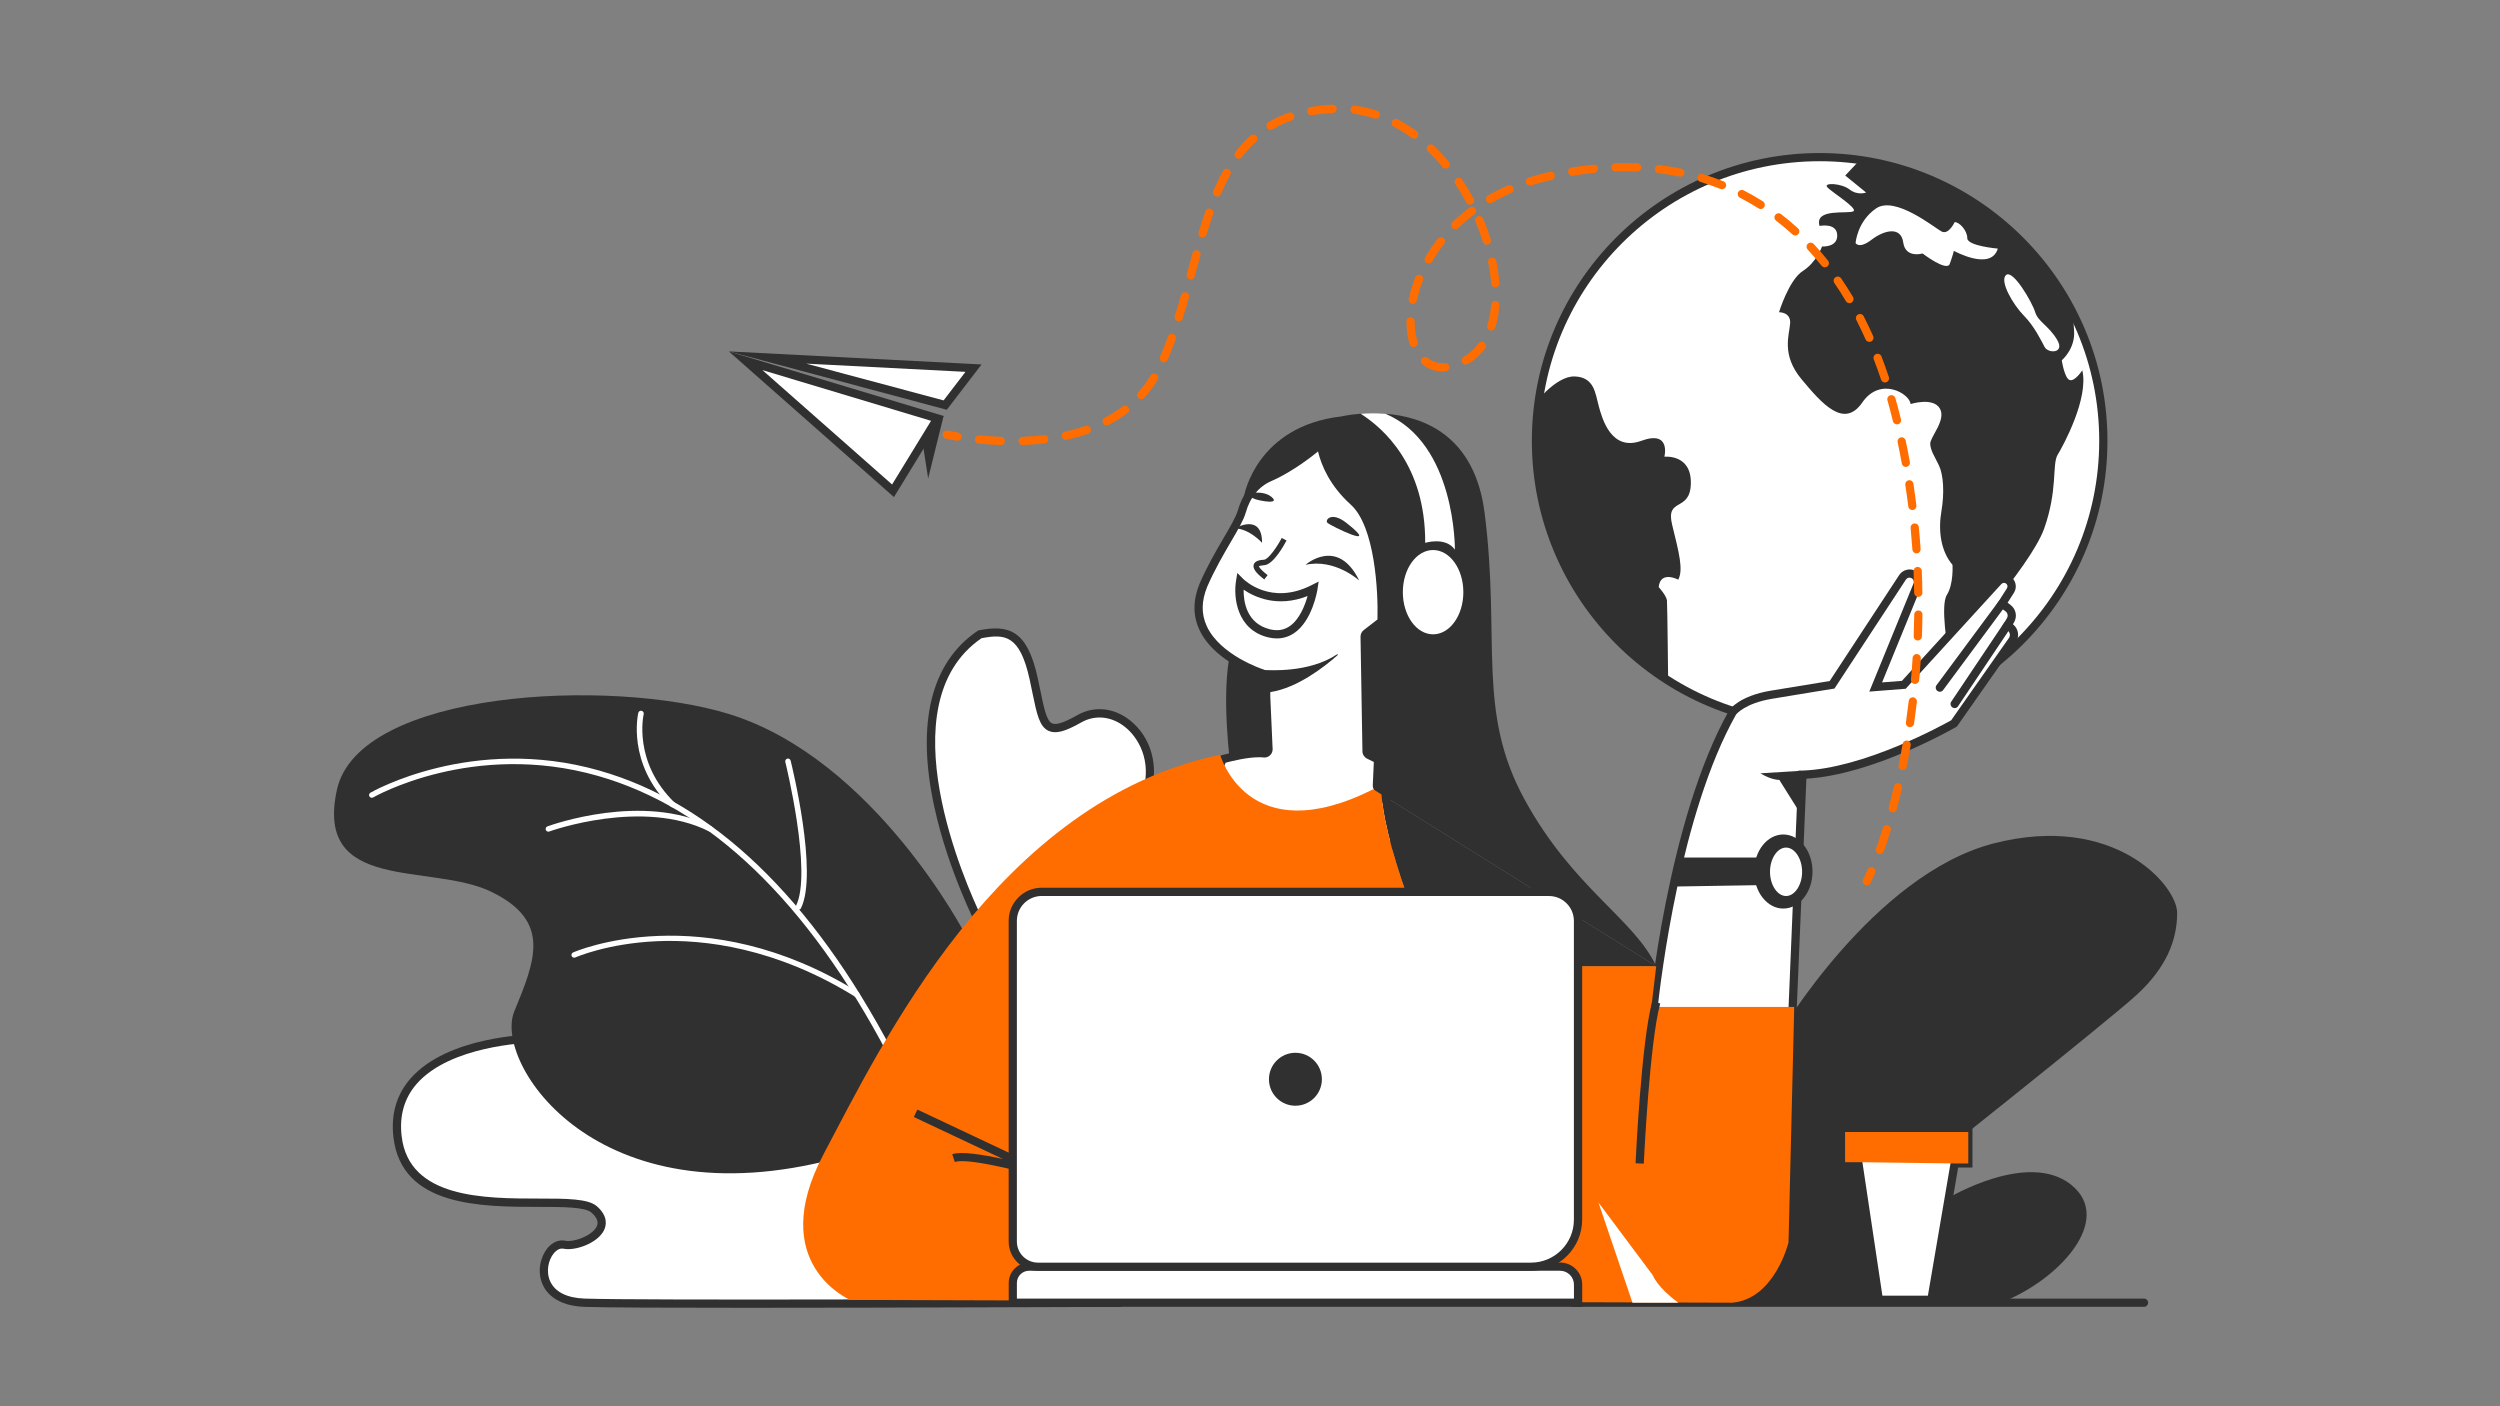 <?xml version="1.0" encoding="UTF-8"?>
<!DOCTYPE svg PUBLIC '-//W3C//DTD SVG 1.0//EN'
          'http://www.w3.org/TR/2001/REC-SVG-20010904/DTD/svg10.dtd'>
<svg height="1080" viewBox="0 0 1920 1080" width="1920" xmlns="http://www.w3.org/2000/svg" xmlns:xlink="http://www.w3.org/1999/xlink"
><rect x="0" y="0" width="1920" height="1080" fill="#808080" stroke="none"/><g
  ><g
    ><path d="M1646.59,1003.63h-438.56c-1.73,0-3.16-1.43-3.16-3.16c0-1.73,1.43-3.16,3.16-3.16h438.56 c1.73,0,3.16,1.43,3.16,3.16C1649.75,1002.2,1648.36,1003.63,1646.59,1003.63z" fill="#303030"
    /></g
    ><g
    ><path d="M409.42,797.59c0,0-112.89,1.47-104.09,75.51c8.8,74.04,132.72,39.61,151.03,55.73 c18.31,16.12-12.08,29.42-22.73,27.11c-16.88-3.66-30.81,42.89,15.41,44.53c46.17,1.64,403.12,0,403.12,0L632.34,842.29 L409.42,797.59z" fill="#fff"
      /><path d="M573.58,1004.39c-59.6,0-109.4-0.17-124.68-0.72c-21.55-0.76-29.34-10.94-32.07-16.96 c-4.71-10.35-1.52-21.72,3.45-27.91c3.91-4.84,9.01-6.99,14.02-5.89c5.93,1.3,20.29-3.66,23.87-10.78 c0.63-1.26,2.61-5.14-3.91-10.86c-4.92-4.34-22.14-4.38-40.37-4.38c-44.49-0.04-105.4-0.08-111.71-53.33 c-2.1-17.72,2.32-32.96,13.13-45.29c28.54-32.54,91.42-33.76,94.08-33.76h0.34l223.89,44.91l0.55,0.38l227.68,163.86l-9.72,0.04 C849.74,1003.63,692.19,1004.39,573.58,1004.39z M431.68,958.89c-2.99,0-5.3,2.32-6.52,3.83c-3.91,4.88-6.06,13.76-2.61,21.34 c3.75,8.21,12.92,12.8,26.56,13.26c41.33,1.47,335.69,0.3,393.27,0.04L631.03,845.28l-221.87-44.53 c-4.88,0.13-63.43,2.32-89.11,31.61c-9.55,10.94-13.47,24.5-11.57,40.37c5.68,47.69,63.35,47.73,105.44,47.77 c21.13,0,37.8,0.04,44.53,5.93c8.84,7.79,7.16,14.9,5.39,18.48c-5.14,10.19-22.6,15.91-30.85,14.1 C432.52,958.93,432.1,958.89,431.68,958.89z" fill="#303030"
    /></g
    ><g
    ><path d="M258.77,606.49c-17.55,79.76,72.4,55.94,118.66,78.46c46.26,22.52,33.63,52.62,17.51,91.89 c-16.12,39.27,62.72,161.93,247.25,112.85l99.72-171.02c0,0-70.08-135.83-182.22-170.35C468.56,520.29,275.6,530.1,258.77,606.49z" fill="#303030"
    /></g
    ><g
    ><path d="M752.51,708.86c0,0-84.73-164.37,0-221.66c20.92-4.04,33.55-1.22,41.25,33.84 c7.7,35.06,6.31,47.44,35.06,31.06c28.75-16.37,63.77,17.38,51.86,56.57L752.51,708.86z" fill="#fff"
      /><path d="M751.46,713.66l-1.77-3.37c-0.21-0.42-21.51-42.01-32.03-90.12c-14.14-64.53-2.74-111.42,33.08-135.62 l0.55-0.38l0.63-0.13c22.98-4.42,37,0.04,44.95,36.24c0.84,3.87,1.6,7.45,2.27,10.73c2.69,13.13,4.67,22.65,8.84,24.54 c3.16,1.43,9.3-0.55,19.32-6.27c13.01-7.41,28.2-5.89,40.66,4.04c16.08,12.84,22.27,34.89,15.78,56.24l-0.29,0.97L751.46,713.66z M753.77,490.15c-73.96,50.89-11.49,190.13-0.13,213.83l124.34-97.19c6.4-22.43-3.45-40.11-13.97-48.49 c-10.35-8.25-22.9-9.55-33.59-3.49c-12.59,7.16-19.61,8.97-25.04,6.52c-7.11-3.2-9.09-12.92-12.42-29 c-0.67-3.28-1.39-6.82-2.23-10.65C783.2,487.5,771.7,486.74,753.77,490.15z" fill="#303030"
    /></g
    ><g
    ><path d="M1366.38,794.35c0,0,72.27-122.83,164.79-146.61c92.52-23.78,140.88,32.33,140.88,53.37 c0,21.05-8.42,42.05-30.85,62.72c-22.43,20.67-181.54,146.86-181.54,146.86l37.17,9.09c0,0,60.99-36.45,93.91-9.81 c32.96,26.64-9.09,72.99-53.96,90.46h-206.46L1366.38,794.35z" fill="#303030"
    /></g
    ><g
    ><path d="M1511.64 869.36L1511.64 893.52 1501.16 893.52 1483.27 998.2 1442.95 998.2 1427.12 892.55 1417.02 892.55 1417.02 869.36z" fill="#fff"
      /><path d="M1485.97,1001.36h-45.71l-15.83-105.65h-10.52V866.2h100.94v30.47h-10.99L1485.97,1001.36z M1445.68,995.05 h34.94l17.89-104.68h9.98v-17.85h-88.31v16.88h9.68L1445.68,995.05z" fill="#303030"
    /></g
    ><g
    ><path d="M1511.64 869.36L1511.64 893.52 1501.16 893.52 1427.12 892.55 1417.02 892.55 1417.02 869.36z" fill="#ff6d00"
    /></g
    ><g
    ><path d="M683.65,810.68c-0.76,0-1.47-0.42-1.85-1.14c-61.83-117.27-136.76-189.16-222.63-213.66 c-95.93-27.36-171.82,16.12-172.58,16.54c-1.01,0.59-2.27,0.25-2.86-0.76c-0.59-1.01-0.25-2.27,0.76-2.86 c0.76-0.46,78.08-44.83,175.78-17.01c87.09,24.79,162.85,97.4,225.28,215.76c0.55,1.01,0.17,2.32-0.88,2.86 C684.28,810.6,683.94,810.68,683.65,810.68z" fill="#fff"
    /></g
    ><g
    ><path d="M421.16,638.74c-0.84,0-1.68-0.55-1.98-1.39c-0.42-1.09,0.17-2.32,1.26-2.69 c2.99-1.09,73.41-26.39,125.98,0.08c1.05,0.51,1.47,1.77,0.93,2.82c-0.51,1.05-1.81,1.47-2.82,0.93 c-50.97-25.68-121.94-0.17-122.66,0.08C421.62,638.69,421.37,638.74,421.16,638.74z" fill="#fff"
    /></g
    ><g
    ><path d="M613.23,698.72c-0.29,0-0.63-0.08-0.93-0.21c-1.05-0.5-1.47-1.77-0.97-2.82c12.71-25.55-8-109.65-8.21-110.49 c-0.3-1.14,0.42-2.27,1.52-2.57c1.14-0.29,2.27,0.42,2.57,1.52c0.88,3.54,21.3,86.46,7.91,113.4 C614.74,698.3,614.03,698.72,613.23,698.72z" fill="#fff"
    /></g
    ><g
    ><path d="M658.05,765.98c-0.38,0-0.76-0.08-1.09-0.34c-61.33-38.09-116.55-44.32-152.08-42.81 c-38.51,1.64-62.84,12.42-63.05,12.5c-1.05,0.46-2.31,0-2.78-1.05c-0.46-1.05,0-2.32,1.05-2.78 c0.97-0.46,99.72-43.61,219.09,30.56c0.97,0.63,1.3,1.89,0.67,2.9C659.44,765.6,658.73,765.98,658.05,765.98z" fill="#fff"
    /></g
    ><g
    ><path d="M516.58,620.05c-0.55,0-1.05-0.21-1.47-0.59c-34.09-33.13-25-71.64-24.88-72.02 c0.29-1.14,1.39-1.81,2.57-1.52c1.14,0.3,1.81,1.43,1.56,2.53c-0.08,0.38-8.54,36.62,23.74,67.98c0.84,0.8,0.84,2.15,0.04,2.99 C517.68,619.79,517.13,620.05,516.58,620.05z" fill="#fff"
    /></g
    ><g
    ><path d="M1271.97,742.07l-211.01-131.96c-0.21-2.36-0.34-4.63-0.38-6.82l-115.37-13.43c0,0-7.96-57.2,0-89.99 l10.44-119.75c0,0,9.47-52.83,74.63-60.32c0,0,5.77-1.39,14.65-2.06c5.39-0.42,11.91-0.59,18.98,0 c29.42,2.23,68.69,16.71,76.27,76.19c12.42,97.49-6.48,152.16,30.81,220.31C1208.33,682.39,1255.05,705.75,1271.97,742.07z" fill="#303030"
    /></g
    ><g
    ><path d="M1117.36,422.13c-7.24-10.14-22.81-5.22-22.81-5.22c0.25-59.64-32.16-88.14-49.63-99.17 c5.39-0.42,11.91-0.59,18.98,0C1118.16,340.39,1117.36,422.13,1117.36,422.13z" fill="#fff"
    /></g
    ><g
    ><path d="M1100.61,422.42c12.83,0,23.24,14.49,23.24,32.37s-10.4,32.37-23.24,32.37c-12.83,0-23.23-14.49-23.23-32.37 S1087.78,422.42,1100.61,422.42z" fill="#fff"
    /></g
    ><g
    ><g
      ><path d="M916.5,634.48l22.52-51.39c4.34-1.18,17.89-4.67,27.87-4.67c1.35,0,2.61,0.08,3.79,0.21 c0.13,0,0.25,0.04,0.38,0.04c0.8,0,1.56-0.29,2.15-0.84c0.67-0.63,1.05-1.52,1.01-2.48l-0.25-5.18l-2.23-50.05 c-0.04-1.31-0.93-2.44-2.15-2.86c-1.56-0.5-34.85-11.57-45.71-35.06c-4.63-10.02-4.5-21.09,0.34-32.87 c5.68-13.17,12.71-25.21,18.39-34.89c5.35-9.13,9.55-16.33,11.07-21.64c3.7-12.92,10.99-21.76,21.64-26.35 c11.83-5.09,28.62-16.29,38.89-25.68c1.47,9.72,6.73,27.74,25.34,44.53c22.52,20.33,21.72,81.83,21.42,92.06l-11.74,9.05 c-0.8,0.59-1.26,1.56-1.22,2.57l1.47,88.01c0,1.18,0.72,2.23,1.77,2.78l7.11,3.54l-0.93,19.83c-0.04,0.67,0.13,1.31,0.51,1.85 l29.93,46.13L916.5,634.48z" fill="#fff"
      /></g
      ><g
      ><path d="M1012.22,346.7c2.57,10.69,9.05,26.31,25.26,40.96c18.48,16.71,21.05,66.72,20.41,88.1l-10.57,8.17 c-1.56,1.22-2.48,3.12-2.44,5.09l1.47,88.01c0.04,2.36,1.39,4.5,3.49,5.56l5.26,2.61l-0.8,17.76c-0.04,1.3,0.3,2.61,1.01,3.75 l26.35,40.66l-160.5-15.62l20.16-46.01c5.26-1.39,16.88-4.17,25.59-4.17c1.26,0,2.44,0.04,3.41,0.17 c0.25,0.04,0.51,0.04,0.76,0.04c1.6,0,3.12-0.59,4.29-1.68c1.35-1.26,2.1-3.07,2.02-4.92l-0.25-5.01c0-0.08,0-0.17,0-0.29 l-2.23-49.92c-0.13-2.61-1.98-4.97-4.46-5.77c-1.35-0.42-33.38-11.07-43.65-33.3c-4.29-9.34-4.17-19.24,0.34-30.26 c5.64-13.05,12.63-25,18.23-34.6c5.43-9.3,9.77-16.67,11.36-22.35c3.41-11.95,10.1-20.12,19.83-24.29 C987.22,364.84,1001.7,355.46,1012.22,346.7 M1016.85,333.74c-8.46,9.47-28.88,23.87-42.77,29.84 c-13.93,5.98-20.41,17.93-23.4,28.37s-18.39,30.81-29.34,56.19c-20.33,49.33,43.65,70.93,47.14,72.06l0.13,0.04l2.23,49.92v0.13 l0.25,5.18c-1.3-0.17-2.69-0.21-4.17-0.21c-12.63,0-30.18,5.18-30.18,5.18l-24.88,56.74l182.18,17.72l-33.46-51.65l1.01-21.89 l-8.97-4.46l-1.47-88.01l12.92-9.98c0,0,3.49-72.61-22.39-95.97C1015.84,359.62,1016.85,333.74,1016.85,333.74L1016.85,333.74z" fill="#303030"
      /></g
    ></g
    ><g
    ><path d="M1027.29,503.16c-10.31,9.13-30.94,25.13-51.44,28.33c-0.17,0.04-0.34,0.17-0.34,0.38l-1.6,39.44l-3.28-53.04 c0-0.25,0.13-3.66,0.34-3.66c3.79-0.04,34.09,2.44,55.86-12.08C1027.25,502.23,1027.67,502.82,1027.29,503.16z" fill="#303030"
    /></g
    ><g
    ><circle cx="1397.49" cy="338.58" fill="#fff" r="217.87"
      /><path d="M1397.49,559.6c-121.9,0-221.03-99.17-221.03-221.03s99.17-221.03,221.03-221.03 c121.86,0,221.03,99.17,221.03,221.03S1519.39,559.6,1397.49,559.6z M1397.49,123.82c-118.41,0-214.71,96.31-214.71,214.71 s96.31,214.71,214.71,214.71c118.41,0,214.71-96.31,214.71-214.71S1515.89,123.82,1397.49,123.82z" fill="#303030"
    /></g
    ><g
    ><g
      ><defs
        ><circle cx="1397.49" cy="338.58" id="a" r="217.87"
        /></defs
        ><clipPath id="b"
        ><use overflow="visible" xlink:href="#a"
        /></clipPath
        ><g clip-path="url(#b)"
        ><path d="M1599.19,284.4c0,0-5.72,8.88-9.72,7.45c-4-1.43-6.02-15.15-6.02-15.15s10.56-8.84,9.43-22.86 c-1.14-14.02-2.57-67.18-2.57-67.18s-134.11-88.39-157.13-68.9l-16.04,17.05l16.04,13.05c0,0-6.44,2.53-12.67-2.32 c-6.23-4.84-19.99-5.43-17.3-1.94c2.74,3.49,23.91,16.33,20.2,18.65s-30.22-2.74-25.97,11.28c0,0,13.17-2.74,13.55,6.99 c0.38,9.72-11.66,8.75-11.66,8.75s-4.08,12.04-14.77,18.86c-10.69,6.82-18.27,31.65-18.27,31.65s9.13-0.21,8.54,8.54 c-0.59,8.75-6.99,24.08,8.75,42.93c15.74,18.86,32.62,38.26,46.64,17.89c14.02-20.37,36.7-6.61,37.08,1.18 c0,0,17.26-5.51,22.48,3.37s-7.66,22.06-7.37,27.28c0.3,5.22,3.37,9.51,6.73,16.54c3.37,7.03,4.34,20.84,1.85,35.23 c-2.48,14.4-0.63,30.35,8.54,41.08c0,0,0.93,14.73-4.29,22.98c-5.22,8.25,0.63,41.29,1.47,47.27c0,0,62.59-68.32,73.2-98.08 c10.57-29.72,6.02-49.46,10.31-56.61C1584.63,342.15,1604.33,305.87,1599.19,284.4z M1500.57,192.64c0,0-0.84,3.7-3.16,10.02 c-2.27,6.27-20.88-8-20.88-8s-13.13,4-14.86-8.5c-1.73-12.5-14.56-9.51-24.29-2.06c-9.72,7.45-12.29,2.57-12.29,2.57 s1.14-16.58,15.74-26.6s44.87,14.86,50.3,17.72c5.43,2.86,10.02-7.16,10.02-7.16c3.45-0.29,9.72,6.27,9.72,12.29 c0,6.02,23.45,8,23.45,8C1529.07,208.51,1500.57,192.64,1500.57,192.64z M1570.28,266.51c-2.78-5.22-7.83-15.83-16.04-24.2 c-8.21-8.38-18.56-26.14-13.76-30.94c5.22-5.22,20.29,20.88,22.52,28.33c2.23,7.45,10.23,10.23,16.75,21.05 C1586.31,271.52,1573.1,271.69,1570.28,266.51z" fill="#303030"
        /></g
      ></g
      ><g
      ><defs
        ><circle cx="1397.49" cy="338.58" id="c" r="217.87"
        /></defs
        ><clipPath id="d"
        ><use overflow="visible" xlink:href="#c"
        /></clipPath
        ><g clip-path="url(#d)"
        ><path d="M1168.47,301.45l8.67,10.52c0,0,17.34-23.53,32.37-22.86c15.03,0.67,15.66,13.05,18.35,22.86 c2.65,9.81,9.68,34.98,32.71,26.56c23.02-8.42,17.68,12.25,17.68,12.25s20.67-2.32,20.33,20.33 c-0.34,22.69-19.7,10.35-14.35,32.03c5.35,21.68,8.67,34.35,4.67,42.05c0,0-13.68-7.32-15.03,5.68c0,0,6.02,6.65,6.36,10.35 c0.34,3.66,1.01,71.39,1.01,71.39s-58.72-26.22-82.08-77.83C1175.79,403.19,1160.13,328.14,1168.47,301.45z" fill="#303030"
        /></g
      ></g
    ></g
    ><g
    ><path d="M1545.4,491.79l-44.74,63.77c0,0-65.24,37.72-116.47,39.4l-1.3,31.27l-6.31,152.37H1269.4 c0,0,13.55-147.24,61.41-231.72c0,0,6.78-9.56,29.63-13.34c22.9-3.83,46.6-7.62,46.6-7.62l54.13-82.54 c1.77-2.69,5.26-3.66,8.17-2.27l0,0c3.07,1.47,4.46,5.09,3.2,8.25l-31.99,78.25l21.59-1.68l72.65-79.51 c1.85-2.06,4.92-2.48,7.32-1.09l0,0c2.86,1.68,3.75,5.39,1.94,8.17l-6.48,10.14l4.55,3.37c2.95,2.19,3.75,6.19,1.89,9.34 l-2.27,3.83l2.15,1.68C1546.96,484.26,1547.63,488.59,1545.4,491.79z" fill="#fff"
      /><path d="M1379.6,781.77h-113.65l0.34-3.45c0.13-1.47,14.19-148.88,61.79-232.98c0.46-0.72,8-10.94,31.86-14.9 c19.66-3.28,39.86-6.52,45.25-7.41l53.37-81.36c2.61-4,7.87-5.47,12.16-3.41c4.59,2.19,6.65,7.58,4.76,12.29l-30.05,73.54 l15.24-1.18l71.81-78.63c2.86-3.16,7.58-3.83,11.24-1.68c2.1,1.26,3.62,3.28,4.17,5.68c0.55,2.4,0.17,4.84-1.18,6.95l-4.88,7.66 l2.19,1.64c4.25,3.16,5.43,8.92,2.74,13.47l-0.84,1.43c4.38,3.41,5.3,9.64,2.1,14.19l-45.12,64.36l-0.59,0.34 c-2.65,1.52-64.11,36.75-115,39.69L1379.6,781.77z M1272.9,775.45h100.64l7.62-183.56l2.95-0.08 c47.27-1.56,107.76-34.89,114.41-38.64l44.32-63.18c1.26-1.81,0.88-4.25-0.84-5.64l-4.34-3.37l3.66-6.23 c1.05-1.77,0.59-4-1.05-5.22l-6.95-5.14l8.04-12.63c0.38-0.63,0.51-1.35,0.34-2.06c-0.17-0.72-0.63-1.3-1.26-1.68 c-1.09-0.63-2.53-0.42-3.37,0.51l-73.49,80.44l-27.95,2.19l33.93-83.01c0.67-1.6-0.04-3.45-1.64-4.21 c-1.47-0.72-3.28-0.21-4.17,1.18l-54.89,83.72l-1.39,0.21c0,0-23.7,3.79-46.55,7.62c-21,3.49-27.53,12-27.61,12.08 C1290.62,624.26,1275.34,752.81,1272.9,775.45z" fill="#303030"
    /></g
    ><g
    ><path d="M1383.05,591.97l-1.31,31.27l-15.24-24.29c0,0-5.68,0.34-14.52-5.05L1383.05,591.97z" fill="#303030"
    /></g
    ><g
    ><path d="M1489.8 528.12L1537.53 463.63" fill="none"
      /><path d="M1489.8,531.27c-0.63,0-1.3-0.21-1.89-0.63c-1.39-1.05-1.68-3.03-0.67-4.42l47.73-64.44 c1.01-1.39,3.03-1.73,4.42-0.67s1.68,3.03,0.67,4.42l-47.73,64.44C1491.73,530.81,1490.77,531.27,1489.8,531.27z" fill="#303030"
    /></g
    ><g
    ><path d="M1501.2 540.66L1541.74 480.17" fill="none"
      /><path d="M1501.2,543.82c-0.59,0-1.22-0.17-1.77-0.55c-1.43-0.97-1.85-2.95-0.88-4.38l40.53-60.49 c0.97-1.43,2.95-1.85,4.38-0.88c1.43,0.97,1.85,2.95,0.88,4.38l-40.54,60.49C1503.22,543.36,1502.21,543.82,1501.2,543.82z" fill="#303030"
    /></g
    ><g
    ><path d="M1351.86 658.56L1290.07 658.56 1284.98 680.87 1351.86 679.78z" fill="#303030"
    /></g
    ><g
    ><path d="M1369.58,640.88c12.39,0,22.43,12.74,22.43,28.45c0,15.71-10.04,28.45-22.43,28.45 c-12.39,0-22.43-12.74-22.43-28.45C1347.15,653.62,1357.19,640.88,1369.58,640.88z" fill="#303030"
    /></g
    ><g
    ><path d="M1371.69,647.74c8.55,0,15.49,9.74,15.49,21.76c0,12.02-6.94,21.76-15.49,21.76s-15.49-9.74-15.49-21.76 C1356.2,657.49,1363.13,647.74,1371.69,647.74z" fill="#fff"
      /><path d="M1371.69,694.42c-10.27,0-18.65-11.15-18.65-24.92c0-13.72,8.38-24.92,18.65-24.92 c10.27,0,18.65,11.15,18.65,24.92S1381.96,694.42,1371.69,694.42z M1371.69,650.94c-6.69,0-12.33,8.5-12.33,18.6 s5.64,18.6,12.33,18.6s12.33-8.5,12.33-18.6S1378.34,650.94,1371.69,650.94z" fill="#303030"
    /></g
    ><g
    ><path d="M1271.97,742.07h-169.59c0,0-37.25-81.32-41.42-131.96L1271.97,742.07z" fill="#303030"
    /></g
    ><g
    ><path d="M1377.96,773.35l-4.38,180.79c0,0-10.52,43.57-43.27,46.34l-677.35-2.15c0,0-65.16-27.57-20.46-111.92 c44.74-84.35,133.64-271.03,304.58-306.77c0,0,20.84,75.09,117.56,26.52l6.31,3.96c4.17,50.64,41.42,131.96,41.42,131.96h169.59 l-3.7,31.27H1377.96z" fill="#ff6d00"
    /></g
    ><g
    ><path d="M1288.93,1000.48h-35.19l-26.14-76.99l41.8,55.98C1269.4,979.47,1272.43,988.4,1288.93,1000.48z" fill="#fff"
    /></g
    ><g
    ><path d="M1259.26,893.52c0,0,4.34-93.28,12.75-123.75" fill="#fff"
      /><path d="M1262.42,893.69l-6.31-0.29c0.17-3.83,4.46-93.95,12.84-124.42l6.1,1.68 C1266.83,800.41,1262.46,892.76,1262.42,893.69z" fill="#303030"
    /></g
    ><g
    ><path d="M801,904.55c-22.23-6.57-58.59-15.2-67.73-12.16l-1.98-5.98c6.99-2.32,23.49,0.29,38.98,3.7l-68.44-32.24 l2.69-5.72l98.75,46.55L801,904.55z" fill="#303030"
    /></g
    ><g
    ><path d="M1211.95,1000.48h-434.1v-15.2c0-6.9,5.6-12.5,12.5-12.5h407.83c7.62,0,13.81,6.19,13.81,13.81v13.89H1211.95 z" fill="#fff"
      /><path d="M1215.1,1003.63H774.69v-18.35c0-8.63,7.03-15.66,15.66-15.66h407.83c9.34,0,16.96,7.62,16.96,16.96v17.05 H1215.1z M781.01,997.32h427.78v-10.73c0-5.85-4.76-10.65-10.65-10.65H790.31c-5.14,0-9.34,4.17-9.34,9.34v12.04H781.01z" fill="#303030"
    /></g
    ><g
    ><path d="M1175.79,972.82H797.17c-10.69,0-19.36-8.67-19.36-19.36V707.18c0-12.29,9.98-22.27,22.27-22.27h389.61 c12.29,0,22.27,9.98,22.27,22.27v229.49C1211.95,956.66,1195.74,972.82,1175.79,972.82z" fill="#fff"
      /><path d="M1175.79,975.98H797.17c-12.42,0-22.52-10.1-22.52-22.52V707.18c0-14.02,11.41-25.42,25.42-25.42h389.61 c14.02,0,25.42,11.41,25.42,25.42v229.49C1215.1,958.34,1197.47,975.98,1175.79,975.98z M800.07,688.11 c-10.52,0-19.11,8.54-19.11,19.11V953.5c0,8.92,7.28,16.21,16.21,16.21h378.62c18.18,0,32.96-14.77,32.96-32.96V707.26 c0-10.52-8.59-19.11-19.11-19.11H800.07V688.11z" fill="#303030"
    /></g
    ><g
    ><path d="M994.88,808.54c11.23,0,20.33,9.1,20.33,20.33s-9.1,20.33-20.33,20.33c-11.23,0-20.33-9.1-20.33-20.33 S983.65,808.54,994.88,808.54z" fill="#303030"
    /></g
    ><g
    ><path d="M1033.94,401.5c-11.41-8.92-16.63-2.15-14.48,0C1021.61,403.65,1062.14,423.6,1033.94,401.5z" fill="#303030"
    /></g
    ><g
    ><path d="M986.25,414.09c0,0-9.18,17.47-15.41,17.85c-7.28,0.42-9.34,3.07,1.43,11.41" fill="#fff"
      /><path d="M970.97,445.03c-6.61-5.09-9.01-8.5-8.12-11.41c0.93-3.03,4.92-3.58,7.87-3.75 c3.45-0.21,10.19-10.1,13.64-16.71l3.7,1.94c-1.6,3.07-10.06,18.56-17.13,18.98c-3.37,0.21-4.08,0.84-4.13,0.88l0,0 c0.08,0,0.29,1.77,6.73,6.73L970.97,445.03z" fill="#303030"
    /></g
    ><g
    ><path d="M952.36,446.71c0,0,22.39,22.77,56.28,5.56c0,0-6.31,40.87-33.97,34.18 C947.02,479.75,952.36,446.71,952.36,446.71z" fill="#fff"
      /><path d="M980.61,490.32c-2.15,0-4.38-0.29-6.69-0.84c-24.16-5.85-26.69-30.85-24.67-43.27l1.01-6.15l4.38,4.42 c0.88,0.88,21.3,20.88,52.62,4.92l5.47-2.78l-0.93,6.1c-0.17,0.97-3.87,24.08-18.02,33.59 C989.74,488.97,985.36,490.32,980.61,490.32z M955.1,452.86c-0.13,9.05,2.19,26.1,20.33,30.47c5.64,1.35,10.48,0.63,14.82-2.27 c7.91-5.3,12.04-16.42,13.97-23.32C980.9,466.96,963.22,458.41,955.1,452.86z" fill="#303030"
    /></g
    ><g
    ><path d="M1002.62,433.79c0,0,24.67-21.89,41.25,12.04C1043.87,445.83,1025.18,428.74,1002.62,433.79z" fill="#303030"
    /></g
    ><g
    ><path d="M948.49,405.76c0,0,20.79-12.21,20.79,11.15C969.33,416.91,959.69,406.18,948.49,405.76z" fill="#303030"
    /></g
    ><g
    ><path d="M956.15,379.45c0,0,13.34-3.7,20.37,2.19c7.03,5.93-8.25,3.11-12.12,1.85 C961.16,382.44,956.15,379.45,956.15,379.45z" fill="#303030"
    /></g
    ><g
    ><g
      ><path d="M735.38,338.49c-0.17,0-0.34,0-0.5-0.04c-5.35-0.88-8.46-1.6-8.46-1.6c-1.68-0.38-2.74-2.1-2.36-3.79 c0.38-1.68,2.1-2.74,3.79-2.36c0.04,0,2.99,0.67,8.08,1.56c1.73,0.29,2.86,1.94,2.61,3.62 C738.24,337.4,736.89,338.49,735.38,338.49z" fill="#ff6d00"
      /></g
      ><g
      ><path d="M1443.71,655.91c-0.34,0-0.72-0.04-1.05-0.17c-1.64-0.59-2.48-2.4-1.89-4.04 c1.77-4.88,3.54-10.19,5.26-15.74c0.5-1.64,2.32-2.61,3.96-2.06c1.68,0.51,2.61,2.27,2.1,3.96c-1.77,5.64-3.54,11.03-5.35,16 C1446.19,655.11,1445.01,655.91,1443.71,655.91z M1453.64,624c-0.25,0-0.55-0.04-0.84-0.13c-1.68-0.46-2.69-2.19-2.23-3.87 c1.39-5.14,2.74-10.57,4.04-16.12c0.38-1.68,2.1-2.74,3.79-2.36c1.68,0.38,2.74,2.1,2.36,3.79c-1.3,5.64-2.69,11.11-4.08,16.33 C1456.29,623.08,1455.03,624,1453.64,624z M1461.26,591.42c-0.21,0-0.42,0-0.63-0.04c-1.73-0.34-2.82-2.02-2.48-3.7 c1.05-5.3,2.1-10.78,3.03-16.33c0.3-1.73,1.98-2.86,3.66-2.57c1.73,0.29,2.86,1.94,2.57,3.66c-0.97,5.64-1.98,11.15-3.07,16.54 C1464.04,590.37,1462.73,591.42,1461.26,591.42z M1466.9,558.47c-0.17,0-0.29,0-0.46-0.04c-1.73-0.25-2.95-1.85-2.69-3.58 c0.76-5.39,1.47-10.9,2.15-16.5c0.21-1.73,1.77-2.99,3.49-2.78c1.73,0.21,2.99,1.77,2.78,3.49c-0.67,5.68-1.39,11.24-2.15,16.67 C1469.8,557.33,1468.46,558.47,1466.9,558.47z M1470.77,525.26c-0.08,0-0.17,0-0.29,0c-1.73-0.17-3.03-1.68-2.86-3.41 c0.5-5.43,0.93-10.99,1.26-16.58c0.13-1.73,1.6-3.07,3.37-2.95c1.73,0.13,3.07,1.6,2.95,3.37c-0.34,5.68-0.8,11.24-1.26,16.75 C1473.76,523.99,1472.37,525.26,1470.77,525.26z M1472.88,491.88c-0.04,0-0.08,0-0.13,0c-1.73-0.08-3.11-1.52-3.03-3.28 c0.21-5.47,0.34-11.03,0.42-16.63c0-1.73,1.43-3.12,3.16-3.12h0.04c1.77,0,3.16,1.43,3.11,3.2c-0.04,5.68-0.21,11.28-0.42,16.79 C1475.95,490.53,1474.56,491.88,1472.88,491.88z M1473.25,458.41c-1.73,0-3.11-1.39-3.16-3.12c-0.08-5.51-0.25-11.03-0.46-16.63 c-0.08-1.73,1.26-3.2,3.03-3.28c1.56-0.08,3.2,1.26,3.28,3.03c0.25,5.64,0.38,11.24,0.46,16.79c0.04,1.73-1.35,3.16-3.12,3.2 C1473.25,458.41,1473.25,458.41,1473.25,458.41z M1471.87,424.99c-1.64,0-3.03-1.26-3.16-2.95c-0.38-5.51-0.84-11.03-1.35-16.58 c-0.17-1.73,1.09-3.28,2.86-3.45c1.73-0.17,3.28,1.09,3.45,2.86c0.55,5.64,0.97,11.2,1.35,16.75c0.13,1.73-1.18,3.24-2.95,3.37 C1471.99,424.99,1471.91,424.99,1471.87,424.99z M1468.67,391.7c-1.56,0-2.95-1.18-3.12-2.78c-0.67-5.47-1.43-10.94-2.27-16.5 c-0.25-1.73,0.93-3.33,2.65-3.58c1.73-0.29,3.33,0.93,3.58,2.65c0.84,5.6,1.6,11.11,2.27,16.67c0.21,1.73-1.01,3.33-2.74,3.54 C1468.96,391.7,1468.83,391.7,1468.67,391.7z M1463.7,358.61c-1.52,0-2.82-1.05-3.11-2.61c-0.97-5.43-2.02-10.86-3.2-16.33 c-0.34-1.73,0.72-3.37,2.44-3.75c1.77-0.38,3.37,0.76,3.75,2.44c1.14,5.51,2.23,11.03,3.2,16.5c0.29,1.73-0.84,3.37-2.57,3.66 C1464.08,358.61,1463.87,358.61,1463.7,358.61z M785.34,341.78c-1.68,0-3.07-1.35-3.16-3.03c-0.08-1.73,1.31-3.2,3.03-3.28 c5.6-0.21,11.15-0.63,16.42-1.26c1.73-0.25,3.28,1.01,3.49,2.78c0.21,1.73-1.05,3.28-2.78,3.49c-5.43,0.63-11.15,1.09-16.92,1.3 C785.43,341.78,785.38,341.78,785.34,341.78z M768.63,341.78c-0.04,0-0.08,0-0.13,0c-5.56-0.21-11.24-0.59-16.88-1.14 c-1.73-0.17-2.99-1.73-2.82-3.45c0.17-1.73,1.73-2.99,3.45-2.82c5.51,0.55,11.07,0.93,16.46,1.09c1.73,0.04,3.11,1.52,3.03,3.28 C771.7,340.43,770.31,341.78,768.63,341.78z M818.51,337.78c-1.43,0-2.78-1.01-3.07-2.48c-0.38-1.68,0.72-3.37,2.4-3.75 c5.47-1.22,10.78-2.69,15.74-4.42c1.64-0.59,3.45,0.29,4.04,1.94c0.59,1.64-0.29,3.45-1.94,4.04 c-5.18,1.81-10.73,3.37-16.46,4.63C818.97,337.73,818.72,337.78,818.51,337.78z M849.95,326.66c-1.14,0-2.23-0.63-2.82-1.68 c-0.8-1.56-0.21-3.45,1.35-4.25c4.88-2.53,9.51-5.43,13.68-8.59c1.39-1.05,3.37-0.76,4.42,0.63c1.05,1.39,0.76,3.37-0.63,4.42 c-4.46,3.37-9.39,6.48-14.61,9.18C850.96,326.58,850.46,326.66,849.95,326.66z M1456.84,325.91c-1.43,0-2.69-0.97-3.07-2.4 c-1.35-5.47-2.74-10.86-4.21-16.04c-0.46-1.68,0.51-3.41,2.19-3.91c1.68-0.46,3.41,0.51,3.91,2.19 c1.47,5.26,2.95,10.73,4.29,16.29c0.42,1.68-0.63,3.41-2.32,3.83C1457.34,325.86,1457.09,325.91,1456.84,325.91z M876.43,306.54 c-0.76,0-1.52-0.25-2.1-0.8c-1.3-1.18-1.39-3.16-0.21-4.46c3.58-3.96,6.82-8.29,9.6-12.88c0.88-1.47,2.86-1.98,4.34-1.05 c1.47,0.88,1.98,2.86,1.05,4.34c-2.99,4.97-6.48,9.64-10.31,13.85C878.16,306.21,877.27,306.54,876.43,306.54z M1447.66,293.75 c-1.31,0-2.57-0.84-2.99-2.15c-1.77-5.35-3.66-10.56-5.6-15.62c-0.63-1.64,0.17-3.45,1.81-4.08c1.64-0.63,3.45,0.17,4.08,1.81 c1.98,5.09,3.87,10.44,5.68,15.87c0.55,1.64-0.34,3.45-2.02,4C1448.34,293.71,1448,293.75,1447.66,293.75z M1107.94,285.25 c-5.94,0-11.2-1.85-15.57-5.51c-1.35-1.14-1.52-3.11-0.42-4.46c1.14-1.35,3.11-1.51,4.46-0.42c3.66,3.03,8.08,4.42,13.3,4 c1.73-0.08,3.24,1.18,3.41,2.9c0.13,1.73-1.18,3.24-2.9,3.41C1109.41,285.2,1108.65,285.25,1107.94,285.25z M1125.7,279.94 c-1.09,0-2.15-0.59-2.74-1.6c-0.88-1.52-0.34-3.45,1.18-4.29c4.42-2.53,8.21-5.98,11.32-10.27c1.01-1.39,2.99-1.73,4.42-0.72 c1.39,1.01,1.73,2.99,0.72,4.42c-3.62,5.01-8.08,9.05-13.3,12.04C1126.75,279.77,1126.2,279.94,1125.7,279.94z M893.81,278.22 c-0.42,0-0.84-0.08-1.22-0.25c-1.6-0.67-2.36-2.53-1.64-4.13c2.06-4.8,4.08-9.98,6.06-15.41c0.59-1.64,2.4-2.48,4.04-1.89 c1.64,0.59,2.48,2.4,1.89,4.04c-1.98,5.51-4.08,10.82-6.19,15.74C896.21,277.5,895.03,278.22,893.81,278.22z M1085.63,266.47 c-1.35,0-2.57-0.84-2.99-2.19c-1.64-5.18-2.48-11.07-2.48-17.43c0-1.73,1.43-3.16,3.16-3.16s3.16,1.43,3.16,3.16 c0,5.72,0.72,10.94,2.19,15.53c0.5,1.68-0.38,3.45-2.06,3.96C1086.26,266.43,1085.92,266.47,1085.63,266.47z M1435.67,262.56 c-1.22,0-2.36-0.72-2.9-1.89c-2.27-5.09-4.67-10.1-7.11-14.94c-0.8-1.56-0.17-3.45,1.39-4.25c1.56-0.8,3.45-0.17,4.25,1.39 c2.53,4.92,4.97,10.02,7.28,15.24c0.72,1.6,0,3.45-1.6,4.17C1436.51,262.47,1436.09,262.56,1435.67,262.56z M1145.27,253.84 c-0.29,0-0.63-0.04-0.93-0.13c-1.68-0.5-2.61-2.27-2.06-3.96c1.47-4.76,2.48-10.06,2.95-15.7c0.13-1.73,1.68-3.03,3.41-2.9 c1.73,0.13,3.03,1.68,2.9,3.41c-0.5,6.15-1.6,11.87-3.2,17.09C1147.88,252.96,1146.62,253.84,1145.27,253.84z M905.26,246.77 c-0.3,0-0.63-0.04-0.93-0.13c-1.68-0.51-2.61-2.27-2.06-3.96c1.68-5.3,3.24-10.61,4.76-15.95c0.46-1.68,2.23-2.65,3.91-2.19 c1.68,0.46,2.65,2.23,2.19,3.91c-1.51,5.39-3.11,10.78-4.8,16.12C907.83,245.93,906.61,246.77,905.26,246.77z M1085.08,233.35 c-0.21,0-0.42,0-0.67-0.08c-1.73-0.34-2.82-2.02-2.44-3.75c1.14-5.47,2.82-11.03,4.97-16.5c0.63-1.64,2.48-2.4,4.08-1.77 c1.64,0.63,2.44,2.48,1.77,4.08c-2.02,5.14-3.58,10.35-4.67,15.49C1087.86,232.34,1086.55,233.35,1085.08,233.35z M1420.39,232.84c-1.09,0-2.15-0.55-2.74-1.56c-2.82-4.8-5.81-9.47-8.88-13.93c-0.97-1.43-0.63-3.41,0.84-4.38 c1.43-1.01,3.41-0.63,4.38,0.8c3.11,4.55,6.19,9.39,9.09,14.27c0.88,1.52,0.38,3.45-1.09,4.34 C1421.48,232.71,1420.93,232.84,1420.39,232.84z M1148.39,220.72c-1.64,0-3.03-1.26-3.16-2.9c-0.38-5.26-1.14-10.69-2.27-16.16 c-0.34-1.73,0.76-3.37,2.48-3.7c1.73-0.34,3.37,0.76,3.7,2.48c1.14,5.72,1.94,11.45,2.36,16.92c0.13,1.73-1.18,3.24-2.9,3.37 C1148.51,220.72,1148.47,220.72,1148.39,220.72z M914.52,214.66c-0.29,0-0.55-0.04-0.84-0.13c-1.68-0.46-2.65-2.19-2.23-3.87 l0.93-3.45c1.18-4.25,2.31-8.5,3.49-12.71c0.46-1.68,2.19-2.65,3.87-2.19c1.68,0.46,2.65,2.19,2.19,3.87 c-1.18,4.21-2.32,8.42-3.49,12.67l-0.93,3.45C917.17,213.73,915.91,214.66,914.52,214.66z M1401.49,205.31 c-0.93,0-1.85-0.42-2.48-1.18c-3.45-4.34-7.07-8.54-10.73-12.5c-1.18-1.26-1.09-3.28,0.17-4.46c1.26-1.18,3.28-1.09,4.46,0.17 c3.79,4.08,7.49,8.38,11.03,12.84c1.09,1.35,0.84,3.37-0.5,4.42C1402.88,205.06,1402.16,205.31,1401.49,205.31z M1097.2,202.32 c-0.55,0-1.09-0.13-1.56-0.42c-1.52-0.88-2.02-2.82-1.14-4.29c2.82-4.88,6.06-9.68,9.64-14.19c1.05-1.39,3.03-1.6,4.42-0.55 c1.39,1.09,1.6,3.07,0.55,4.42c-3.37,4.29-6.44,8.84-9.13,13.47C1099.35,201.78,1098.26,202.32,1097.2,202.32z M1141.9,187.97 c-1.35,0-2.61-0.88-3.03-2.23c-1.6-5.18-3.54-10.35-5.64-15.41c-0.67-1.6,0.08-3.45,1.68-4.13c1.6-0.67,3.45,0.08,4.13,1.68 c2.19,5.22,4.17,10.61,5.85,16c0.51,1.68-0.42,3.45-2.06,3.96C1142.54,187.93,1142.24,187.97,1141.9,187.97z M923.57,182.41 c-0.29,0-0.63-0.04-0.93-0.13c-1.68-0.51-2.61-2.27-2.1-3.96c1.81-5.93,3.49-11.15,5.22-16.04c0.59-1.64,2.4-2.53,4.04-1.94 c1.64,0.59,2.53,2.36,1.94,4.04c-1.68,4.8-3.37,9.93-5.14,15.78C926.18,181.53,924.92,182.41,923.57,182.41z M1378.76,180.86 c-0.76,0-1.52-0.25-2.15-0.84c-4.04-3.7-8.29-7.24-12.59-10.57c-1.39-1.05-1.64-3.03-0.59-4.42c1.05-1.39,3.03-1.64,4.42-0.59 c4.46,3.41,8.84,7.07,13.01,10.9c1.31,1.18,1.39,3.16,0.21,4.46C1380.44,180.52,1379.6,180.86,1378.76,180.86z M1117.74,176.06 c-0.84,0-1.64-0.34-2.27-0.97c-1.22-1.26-1.18-3.24,0.04-4.46c4.04-3.91,8.42-7.66,13.01-11.11c1.39-1.05,3.37-0.76,4.42,0.63 c1.05,1.39,0.76,3.37-0.63,4.42c-4.38,3.28-8.54,6.86-12.38,10.61C1119.3,175.76,1118.5,176.06,1117.74,176.06z M1352.24,160.53 c-0.59,0-1.18-0.17-1.68-0.51c-4.63-2.95-9.43-5.68-14.27-8.17c-1.56-0.8-2.15-2.69-1.39-4.25c0.8-1.56,2.69-2.19,4.25-1.39 c5.01,2.57,9.98,5.39,14.77,8.42c1.47,0.93,1.89,2.9,0.97,4.38C1354.3,160.02,1353.29,160.53,1352.24,160.53z M1128.94,157.2 c-1.14,0-2.23-0.59-2.78-1.64c-2.61-4.88-5.47-9.6-8.46-14.1c-0.97-1.43-0.59-3.41,0.88-4.38c1.47-0.97,3.41-0.59,4.38,0.88 c3.11,4.63,6.06,9.56,8.8,14.61c0.84,1.52,0.25,3.45-1.26,4.29C1129.95,157.07,1129.45,157.2,1128.94,157.2z M1144.35,155.98 c-1.09,0-2.15-0.55-2.74-1.56c-0.88-1.52-0.34-3.45,1.14-4.29c4.84-2.82,9.98-5.39,15.24-7.7c1.6-0.72,3.45,0.04,4.17,1.64 c0.72,1.6-0.04,3.45-1.64,4.17c-5.05,2.19-9.93,4.67-14.61,7.37C1145.44,155.85,1144.89,155.98,1144.35,155.98z M934.77,150.93 c-0.42,0-0.84-0.08-1.26-0.25c-1.6-0.67-2.36-2.53-1.64-4.17c2.36-5.47,4.88-10.65,7.49-15.32c0.84-1.52,2.78-2.06,4.29-1.22 s2.06,2.78,1.22,4.29c-2.48,4.46-4.92,9.43-7.2,14.73C937.17,150.21,935.99,150.93,934.77,150.93z M1322.52,145.33 c-0.38,0-0.8-0.08-1.18-0.21c-5.01-2.02-10.23-3.83-15.49-5.43c-1.68-0.51-2.61-2.27-2.1-3.91c0.51-1.64,2.27-2.61,3.91-2.1 c5.43,1.64,10.86,3.54,16.04,5.6c1.6,0.63,2.4,2.48,1.77,4.13C1324.96,144.57,1323.79,145.33,1322.52,145.33z M1174.91,142.55 c-1.35,0-2.57-0.84-2.99-2.19c-0.55-1.64,0.38-3.45,2.02-3.96c4.76-1.51,9.72-2.9,14.73-4.04l1.68-0.38 c1.68-0.38,3.37,0.72,3.75,2.4c0.38,1.68-0.72,3.37-2.4,3.75l-1.6,0.38c-4.88,1.14-9.64,2.44-14.23,3.91 C1175.54,142.51,1175.2,142.55,1174.91,142.55z M1290.57,135.73c-0.21,0-0.42,0-0.63-0.08c-5.3-1.09-10.78-1.98-16.25-2.65 c-1.73-0.21-2.95-1.77-2.74-3.49c0.21-1.73,1.81-2.95,3.49-2.74c5.64,0.67,11.28,1.6,16.75,2.74c1.73,0.34,2.82,2.02,2.44,3.75 C1293.35,134.72,1292.01,135.73,1290.57,135.73z M1207.44,134.98c-1.52,0-2.86-1.09-3.11-2.65c-0.29-1.73,0.88-3.33,2.61-3.62 c5.6-0.93,11.24-1.68,16.79-2.23c1.73-0.21,3.28,1.09,3.45,2.82c0.17,1.73-1.09,3.28-2.82,3.45c-5.39,0.55-10.9,1.26-16.37,2.19 C1207.78,134.98,1207.61,134.98,1207.44,134.98z M1257.41,131.69c-0.04,0-0.08,0-0.13,0c-5.43-0.21-10.94-0.25-16.5-0.08 c-1.89,0.13-3.2-1.3-3.24-3.07c-0.04-1.73,1.3-3.2,3.07-3.24c5.72-0.17,11.37-0.17,16.96,0.08c1.73,0.08,3.11,1.56,3.03,3.28 C1260.48,130.39,1259.09,131.69,1257.41,131.69z M1110.29,129.42c-0.88,0-1.81-0.38-2.44-1.14c-3.54-4.25-7.28-8.29-11.15-11.95 c-1.26-1.22-1.3-3.2-0.13-4.46c1.18-1.26,3.2-1.31,4.46-0.13c4.04,3.83,7.96,8.04,11.66,12.5c1.14,1.35,0.93,3.33-0.42,4.46 C1111.72,129.21,1111.01,129.42,1110.29,129.42z M951.23,121.93c-0.67,0-1.35-0.21-1.89-0.63c-1.39-1.05-1.64-3.03-0.59-4.42 c3.58-4.71,7.49-9.01,11.62-12.75c1.31-1.18,3.28-1.05,4.46,0.21c1.18,1.3,1.05,3.28-0.21,4.46c-3.83,3.49-7.49,7.49-10.86,11.87 C953.12,121.51,952.2,121.93,951.23,121.93z M1086.09,106.48c-0.63,0-1.31-0.21-1.85-0.59c-4.46-3.24-9.09-6.15-13.76-8.59 c-1.56-0.8-2.15-2.74-1.35-4.25c0.8-1.56,2.74-2.15,4.25-1.35c4.97,2.61,9.85,5.64,14.56,9.09c1.39,1.01,1.73,2.99,0.67,4.42 C1088.03,106.06,1087.1,106.48,1086.09,106.48z M975.85,99.7c-1.09,0-2.15-0.55-2.74-1.56c-0.88-1.52-0.38-3.45,1.09-4.34 c4.84-2.86,10.1-5.3,15.66-7.28c1.64-0.59,3.45,0.29,4.04,1.94c0.59,1.64-0.29,3.45-1.94,4.04c-5.14,1.81-10.06,4.08-14.56,6.73 C976.95,99.58,976.4,99.7,975.85,99.7z M1056.58,91.16c-0.34,0-0.67-0.04-0.97-0.17c-5.14-1.68-10.44-2.9-15.7-3.62 c-1.73-0.25-2.95-1.81-2.69-3.54c0.25-1.73,1.81-2.95,3.54-2.69c5.68,0.76,11.32,2.06,16.84,3.87c1.64,0.55,2.57,2.32,2.02,4 C1059.15,90.32,1057.93,91.16,1056.58,91.16z M1007.08,88.51c-1.51,0-2.82-1.05-3.11-2.61c-0.29-1.73,0.84-3.37,2.57-3.66 c5.22-0.93,10.82-1.56,16.58-1.85c1.77-0.04,3.41,1.22,3.49,2.95c0.08,1.73-1.01,3.2-2.74,3.33c0,0-0.42,0.04-0.46,0.04 c-5.47,0.3-10.78,0.88-15.78,1.77C1007.42,88.51,1007.25,88.51,1007.08,88.51z" fill="#ff6d00"
      /></g
      ><g
      ><path d="M1433.69,679.9c-0.46,0-0.93-0.08-1.39-0.34c-1.56-0.76-2.19-2.65-1.43-4.21c1.14-2.32,2.32-4.84,3.45-7.49 c0.72-1.6,2.57-2.32,4.17-1.64c1.6,0.72,2.32,2.57,1.64,4.17c-1.22,2.78-2.4,5.35-3.58,7.74 C1435.96,679.27,1434.87,679.9,1433.69,679.9z" fill="#ff6d00"
      /></g
    ></g
    ><g
    ><g
      ><path d="M709.32 324.6L720.52 323.17 713.53 351.46z" fill="#fff"
      /></g
      ><g
      ><path d="M716.35,326.87l-2.15,8.59l-1.26-8.17L716.35,326.87 M724.69,319.47l-18.98,2.4l7.11,45.59L724.69,319.47 L724.69,319.47z" fill="#303030"
      /></g
    ></g
    ><g
    ><g
      ><path d="M589.44 274.6L747.63 282.72 725.91 311.09z" fill="#fff"
      /></g
      ><g
      ><path d="M619.2,279.27l122.28,6.31l-16.79,21.93L619.2,279.27 M559.73,269.88l167.4,44.83l26.69-34.81L559.73,269.88 L559.73,269.88z" fill="#303030"
      /></g
    ></g
    ><g
    ><g
      ><path d="M572.61 277.04L719.89 321.32 685.84 376.92z" fill="#fff"
      /></g
      ><g
      ><path d="M585.53,284.24l129.52,38.94l-29.93,48.91L585.53,284.24 M559.73,269.88l126.82,111.88l38.14-62.3 L559.73,269.88L559.73,269.88z" fill="#303030"
      /></g
    ></g
  ></g
></svg
>
